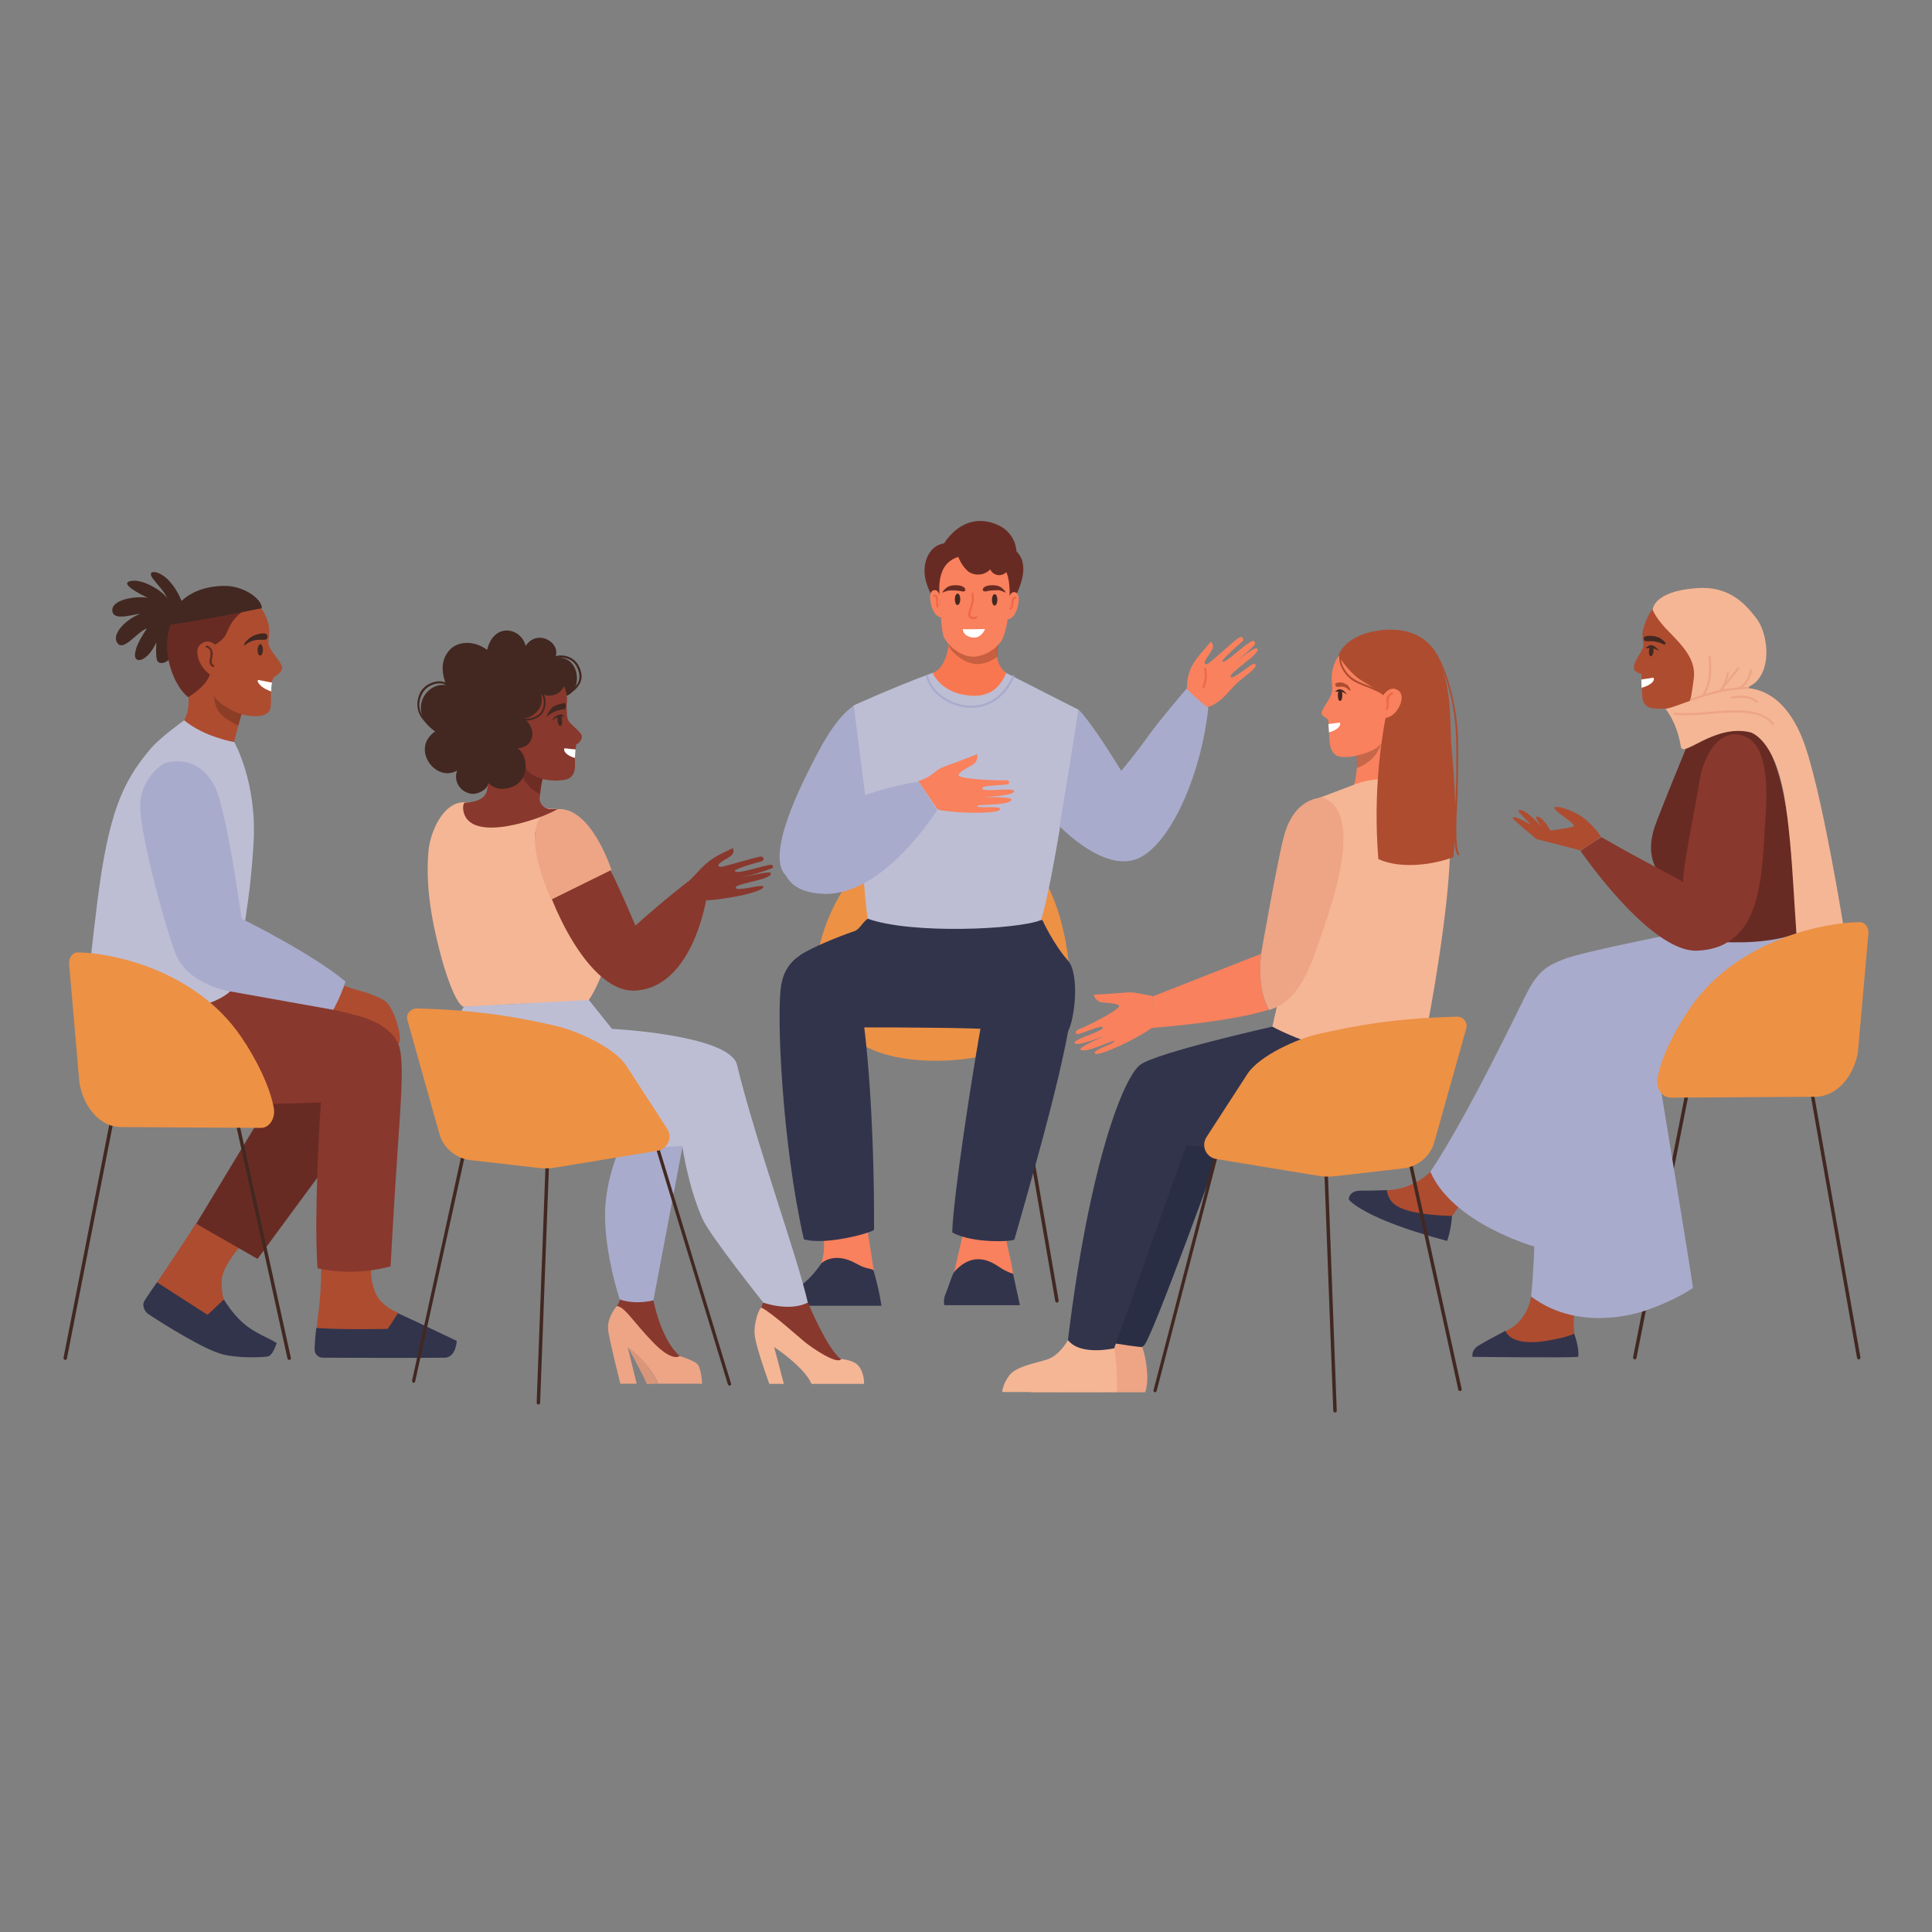 <svg xmlns="http://www.w3.org/2000/svg" xmlns:xlink="http://www.w3.org/1999/xlink" id="Layer_1" x="0px" y="0px" viewBox="0 0 300 300" style="enable-background:new 0 0 300 300;" xml:space="preserve"><rect x="0" y="0" width="300" height="300" fill="#808080" stroke="none"/><style type="text/css">	.st0{fill:#422821;}	.st1{fill:#ED9145;}	.st2{fill:#AE4C30;}	.st3{fill:#32344C;}	.st4{fill:#682B23;}	.st5{fill:#A9ABCC;}	.st6{fill:#F5B695;}	.st7{fill:#89382D;}	.st8{fill:#FFFFFF;}	.st9{fill:#EDA585;}	.st10{fill:#BDBED4;}	.st11{opacity:0.2;}	.st12{fill:#F9815D;}	.st13{fill:#F97750;}	.st14{fill:#EF6848;}	.st15{fill:#D9967A;}	.st16{fill:#2A2E44;}</style><g>	<g>		<g>			<path class="st0" d="M288.63,211.09c-0.13,0-0.22-0.09-0.27-0.22l-7.45-42.24c-0.04-0.13,0.09-0.27,0.22-0.31     c0.13-0.04,0.27,0.09,0.31,0.22l7.45,42.24c0.04,0.13-0.09,0.27-0.22,0.31C288.67,211.09,288.67,211.09,288.63,211.09z"></path>		</g>		<g>			<path class="st0" d="M253.84,211.09h-0.04c-0.13-0.04-0.22-0.18-0.22-0.31l8.38-42.37c0.04-0.13,0.18-0.22,0.31-0.22     c0.13,0.04,0.22,0.18,0.22,0.31l-8.38,42.37C254.06,211,253.97,211.09,253.84,211.09z"></path>		</g>	</g>	<g>		<g>			<path class="st0" d="M127.44,202.04h-0.04c-0.13-0.04-0.22-0.18-0.22-0.31l7.36-42.68c0.04-0.13,0.18-0.22,0.31-0.22     c0.13,0.04,0.22,0.18,0.22,0.31l-7.36,42.68C127.66,201.96,127.57,202.04,127.44,202.04z"></path>		</g>		<g>			<path class="st0" d="M164.13,202.27c-0.13,0-0.22-0.09-0.27-0.22l-7.36-42.68c-0.04-0.13,0.09-0.27,0.22-0.31     s0.27,0.09,0.31,0.22l7.36,42.68c0.04,0.13-0.09,0.27-0.22,0.31C164.18,202.27,164.13,202.27,164.13,202.27z"></path>		</g>		<g>			<path class="st1" d="M157.44,162.24c-5.67,3.15-18.26,3.55-23.89-0.27c0,0-7.14-10.15-6.69-13.07     c0.93-6.51,6.43-20.48,21.58-20.56c13.16-0.09,16.62,13.3,17.51,21.05C166.31,152.67,157.44,162.24,157.44,162.24z"></path>		</g>	</g>	<g>		<g>			<path class="st2" d="M237.84,200.8c0,0-0.31,4.3-4.08,5.89c0,0.58,1.64,2.61,6.51,2.44c2.53-0.18,4.21-1.99,4.21-1.99     s-0.4-2.53,0.31-4.74C242.85,202,237.84,200.8,237.84,200.8z"></path>		</g>		<g>			<path class="st3" d="M244.44,207.1c0,0,0.84,2.22,0.62,3.59c-1.55,0.18-16.4,0-16.4,0s-0.35-1.11,1.2-1.91     c1.24-0.75,1.68-0.93,3.9-2.13c0.84,1.99,4.21,1.99,6.91,1.46C243.42,207.63,244.44,207.1,244.44,207.1z"></path>		</g>		<g>			<path class="st4" d="M261.99,115.75c0,0-4.25,10.33-5.05,12.63c-0.8,2.35-1.33,6.43,2.53,8.78l1.64,7.36     c0,0,4.61,3.59,10.99,2.44s6.83-1.77,6.83-1.77s0-29.07-7.05-31.78C265.18,110.83,261.99,115.75,261.99,115.75z"></path>		</g>		<g>			<path class="st2" d="M222.77,181.26c0,0-2.61,3.41-7.45,3.55c-0.22,0.53-0.53,3.81,5.85,4.96c2.39,0.84,4.3-0.93,4.3-0.93     s1.24-1.77,3.06-4.3C226.89,183.3,222.77,181.26,222.77,181.26z"></path>		</g>		<g>			<path class="st3" d="M225.47,188.79c0,0-0.09,1.91-0.75,3.9c-13.12-3.46-15.29-6.43-15.29-6.43s-0.04-1.29,1.68-1.37     c1.37,0,1.99,0,4.21-0.09c0.44,1.77,0.93,3.15,6.83,3.81C225.16,188.88,225.47,188.79,225.47,188.79z"></path>		</g>		<g>			<path class="st5" d="M278.97,144.96c0,0,1.95,11.92,0.93,16.13c-1.24,5.19-6.38,6.2-6.38,6.2l-15.91,0.13     c0,0,5.1,30.85,5.27,32.57c-3.06,2.08-7.09,3.41-7.09,3.41s-10.06,3.94-18.04-2.08c0.4-3.9,0.49-7.76,0.49-7.76     s-12.68-3.59-16.13-11.61c5.98-8.95,13.92-25.79,15.11-28.01c1.77-3.41,3.37-4.12,5.76-5.05c2.57-1.02,15.96-3.68,15.96-3.68     S270.99,147.89,278.97,144.96z"></path>		</g>		<g>			<path class="st2" d="M264.96,103.12c-0.04,0.27-0.27,2.3-0.44,2.93c-0.84,2.48-3.15,3.99-6.38,3.99c-1.55,0-3.15,0.09-3.15-2.3     c0-0.31,0-0.58-0.04-0.98c0-0.31-0.04-0.75-0.04-1.29c0-0.22,0-0.49,0-0.8c0-0.04-1.2-0.22-1.2-0.98     c-0.04-1.24,1.68-2.75,1.46-3.81c-0.31-1.55-0.04-2.17,0.4-3.41c0.4-1.11,1.11-2.35,2.26-2.7     C265.32,91.55,265.14,101,264.96,103.12z"></path>		</g>		<g>			<path class="st6" d="M256.63,94.7c0,0,0.53,1.46,2.75,3.63c2.17,2.22,3.99,4.25,3.63,7.05c-0.27,2.22-0.66,3.99-0.66,3.99     s3.32,1.06,7.89-2.35c5.14-0.75,4.65-8.15,2.53-10.95c-1.37-1.77-3.9-5.19-9.35-4.74C256.63,91.82,256.63,94.7,256.63,94.7z"></path>		</g>		<g>			<path class="st0" d="M256.76,101.17c-0.04,0.44-0.27,0.75-0.44,0.75c-0.18-0.04-0.31-0.4-0.27-0.84     c0.04-0.44,0.27-0.75,0.44-0.75C256.67,100.37,256.81,100.77,256.76,101.17z"></path>		</g>		<g>			<path class="st6" d="M258.62,110.08c0,0,1.73,1.91,2.39,5.89c0.31,1.77,5.23-3.59,10.77-2.26c0,0,3.72,0.89,5.27,9.88     c1.55,8.95,1.55,21.41,2.3,24.11c3.5,0.8,7.14-2.44,7.14-2.44s-3.72-23.58-6.69-30.76c-2.61-6.34-6.78-8.6-11.74-7.36     C263.06,108.35,260.4,109.73,258.62,110.08z"></path>		</g>		<g>			<path class="st7" d="M248.65,129.98l-3.24,2.13c0,0,10.81,15.82,18.13,15.51c10.5-0.44,9.97-12.45,10.59-20.43     c0.62-8.33-0.66-12.32-3.9-13.07c-3.5-0.8-5.76,3.55-6.29,6.96c-0.62,4.08-2.93,14.94-2.53,15.91     C259.64,135.92,255.03,133.66,248.65,129.98z"></path>		</g>		<g>			<path class="st0" d="M255.48,98.82c0.09-0.04,0.13-0.04,0.22-0.04c0.09,0,0.13-0.04,0.22-0.04s0.13,0,0.22,0s0.13,0,0.22,0     c0.27,0,0.58,0.04,0.84,0.13c0.13,0.04,0.27,0.09,0.4,0.13c0.13,0.04,0.27,0.13,0.35,0.22c0.22,0.13,0.44,0.31,0.62,0.53     c0.04,0.04,0.09,0.13,0.04,0.22c-0.04,0.09-0.18,0.13-0.27,0.09l0,0c-0.22-0.09-0.44-0.22-0.66-0.27     c-0.09-0.04-0.22-0.09-0.31-0.09c-0.13-0.04-0.22-0.04-0.35-0.09c-0.22-0.04-0.44-0.04-0.66-0.04c-0.13,0-0.22,0-0.35,0     c-0.04,0-0.13,0-0.18,0h-0.13h-0.04c-0.18,0-0.35-0.09-0.4-0.27C255.17,99.04,255.3,98.87,255.48,98.82z"></path>		</g>		<g>			<path class="st2" d="M237.79,128.12c0,0-2.17-2.17-2.04-2.26c0.93-0.62,3.59,2.53,3.59,2.53s-0.98-1.46-0.84-1.55     c0.89-0.35,2.26,2.13,2.26,2.13s2.53-0.35,3.46-0.58c1.02-0.22-2.97-2.39-2.84-2.97c0.09-0.44,2.57,0.27,4.21,1.37     c0.62,0.4,1.91,1.51,3.01,3.1c-1.02,0.8-2.13,1.55-3.28,2.17v-0.04l-6.74-1.73c0,0-3.68-3.06-3.68-3.24     C234.82,126.35,237.79,128.12,237.79,128.12z"></path>		</g>		<g>			<path class="st8" d="M256.81,105.47c0,0.4-0.62,0.98-1.91,1.33c0-0.31-0.04-0.75-0.04-1.29c0.44-0.04,1.11-0.18,1.82-0.27     C256.85,105.25,256.81,105.43,256.81,105.47z"></path>		</g>		<g>			<g>				<path class="st9" d="M264.56,108.09c1.24-1.82,1.29-3.99,1.06-6.12c0-0.22-0.35-0.22-0.31,0c0.18,2.08,0.18,4.17-1.02,5.94      C264.21,108.13,264.47,108.26,264.56,108.09L264.56,108.09z"></path>			</g>		</g>		<g>			<g>				<path class="st9" d="M267.04,107.51c0.89-0.71,1.15-1.86,1.42-2.93c0.04-0.18-0.27-0.27-0.31-0.09      c-0.27,1.02-0.49,2.08-1.33,2.79C266.69,107.38,266.91,107.6,267.04,107.51L267.04,107.51z"></path>			</g>		</g>		<g>			<g>				<path class="st9" d="M267.4,107.24c0.8-1.2,1.86-2.22,2.66-3.41c0.13-0.18-0.18-0.31-0.27-0.18c-0.84,1.2-1.86,2.22-2.66,3.41      C267,107.24,267.31,107.42,267.4,107.24L267.4,107.24z"></path>			</g>		</g>		<g>			<g>				<path class="st9" d="M270.19,106.98c1.06-0.53,1.64-1.68,1.86-2.84c0.04-0.18-0.27-0.27-0.31-0.09      c-0.22,1.06-0.71,2.13-1.73,2.61C269.84,106.8,270.01,107.07,270.19,106.98L270.19,106.98z"></path>			</g>		</g>		<g>			<g>				<path class="st9" d="M262.61,108.84c2.84-1.06,5.81-1.82,8.86-1.86c0.22,0,0.22-0.31,0-0.31c-3.1,0-6.07,0.75-8.95,1.86      C262.3,108.62,262.39,108.93,262.61,108.84L262.61,108.84z"></path>			</g>		</g>		<g>			<g>				<path class="st9" d="M260.04,111.01c2.88,0.27,5.81-0.31,8.69-0.35c2.17-0.04,5.01-0.04,6.43,1.86c0.13,0.18,0.4,0,0.27-0.18      c-1.42-1.86-4.03-2.04-6.16-2.04c-3.06,0-6.16,0.66-9.22,0.35C259.82,110.7,259.82,111.01,260.04,111.01L260.04,111.01z"></path>			</g>		</g>		<g>			<g>				<path class="st9" d="M268.95,108.49c1.15-0.27,2.79-0.22,3.77,0.58c0.13,0.13,0.4-0.09,0.22-0.22      c-1.06-0.89-2.79-0.98-4.08-0.66C268.68,108.22,268.77,108.53,268.95,108.49L268.95,108.49z"></path>			</g>		</g>		<g>			<path class="st0" d="M257.69,101.13c-0.22-0.18-1.06-0.62-1.77-0.49c-0.13,0.04-0.4-0.04-0.4-0.04s0.18-0.13,0.4-0.27     C256.72,99.75,257.69,101.13,257.69,101.13z"></path>		</g>	</g>	<g>		<g>			<path class="st2" d="M52.58,152.8c0,0,2.93,0.98,3.68,1.15c0.4,0.09,3.37,1.06,3.99,1.91c1.37,1.77,2.39,6.2,1.55,6.2     c-0.84-0.84-2.61-2.75-4.3-3.55c-1.33-0.66-5.76-1.68-5.76-1.68L52.58,152.8z"></path>		</g>		<g>			<path class="st0" d="M29,95.37c-0.8-1.91-1.11-3.37-2.7-5.14c-1.55-1.73-3.68-1.86-2.57-0.4c0.75,1.02,1.73,1.91,2.26,3.1     c-0.8-1.24-3.72-2.93-5.41-2.75c-2.57,0.27,1.51,2.22,2.44,2.7c-1.11-0.4-5.67,0-5.58,1.91c0.09,1.77,3.37,0.53,4.3,0.53     c-2.57,1.06-4.56,3.41-3.41,4.65c1.02,1.06,3.01-1.91,4.48-2.39c-1.51,2.35-1.64,2.93-1.82,3.77c-0.35,1.95,1.95,1.42,3.28-1.6     c0.04-0.09-0.18,2.3,0.18,2.88c0.4,0.62,1.24,0.22,1.6-0.04C26.65,102.01,26.48,96.83,29,95.37z"></path>		</g>		<g>			<path class="st2" d="M37.6,110.57l-0.09,0.31l-0.49,1.77l-0.75,2.79l-8.24-2.88c0,0,1.86-1.51,1.06-5.63     c3.01-2.08,4.34-2.66,4.34-2.66L37.6,110.57z"></path>		</g>		<g>			<path class="st2" d="M42.65,105.07c0,0-0.27,0.09-0.44,0.89c-0.09,0.31-0.13,0.75-0.13,1.37c0,0.27,0,0.58,0,0.93     c0.04,0.89,0,1.77-0.31,2.22c-0.98,1.29-4.43,0.66-6.07-0.27c-1.51-0.84-2.61-1.6-2.88-3.46c-0.18-1.37-0.35-2.53-0.53-4.17     c0,0-0.62-8.02,4.65-9.48c1.2-0.31,3.01,0.31,3.68,1.42c1.86,2.93,0.98,4.34,1.06,5.32c0.13,1.24,1.68,2.48,2.08,3.59     C44.07,104.27,42.79,104.94,42.65,105.07z"></path>		</g>		<g>			<path class="st8" d="M42.25,106c-0.09,0.31-0.13,0.75-0.13,1.37c-1.42-0.49-1.91-1.11-2.08-1.51c-0.09-0.22,0-0.27,0.13-0.27     C40.97,105.74,41.81,105.91,42.25,106z"></path>		</g>		<g>			<path class="st4" d="M29.22,108.26c0,0,2.84-1.64,3.37-3.55c0.53-1.91,0.66-4.52,0.66-4.52s1.42-0.75,1.86-1.73     c0.44-0.98,1.68-4.48,5.45-4.03c-1.15-1.2-6.78-5.01-11.3-1.29C23.42,97.89,26.52,106.18,29.22,108.26z"></path>		</g>		<g>			<path class="st2" d="M34.1,100.86c0,0-1.33-2.08-2.93-0.84c-1.6,1.29,0.75,5.72,3.24,5.05C34.23,103.26,34.1,100.86,34.1,100.86z     "></path>		</g>		<g>			<path class="st0" d="M40.66,94.44c0,0-9.66,1.99-14.58,2.61c0.44-2.39,2.7-5.89,8.51-6.07C37.69,90.85,40.66,92.93,40.66,94.44z"></path>		</g>		<g>			<path class="st0" d="M37.91,100.29c0.22-0.22,0.49-0.4,0.71-0.53l0.09-0.04l0.09-0.04l0.09-0.04l0.09-0.04     c0.13-0.04,0.27-0.09,0.4-0.13c0.13-0.04,0.27-0.09,0.4-0.09c0.09,0,0.13-0.04,0.22-0.04c0.09,0,0.13,0,0.22,0s0.13,0,0.22,0     h0.22c0.13,0,0.27,0,0.4,0h0.04c0.27,0,0.44-0.22,0.44-0.49c0-0.27-0.22-0.49-0.44-0.49l0,0c-0.18,0-0.31,0-0.49,0     c-0.18,0.04-0.31,0.04-0.49,0.09c-0.31,0.09-0.66,0.18-0.93,0.35c-0.13,0.09-0.31,0.18-0.44,0.27l-0.09,0.09l-0.09,0.09     l-0.09,0.09c-0.04,0.04-0.04,0.04-0.09,0.09C38.09,99.62,37.91,99.93,37.91,100.29C37.87,100.29,37.87,100.29,37.91,100.29     C37.87,100.33,37.87,100.29,37.91,100.29L37.91,100.29z"></path>		</g>		<g>			<path class="st2" d="M49.88,196.77c0,0,0,3.46-0.31,5.98c-0.31,2.48-0.4,3.55-0.4,3.55l11.43,0.31l1.24-2.75     c0,0-2.53-0.93-3.46-2.93c-0.93-1.99-0.75-4.08-0.75-4.08L49.88,196.77z"></path>		</g>		<g>			<path class="st3" d="M49.12,206.21c0,0-0.22,1.46-0.27,3.28c-0.04,0.71,0.53,1.33,1.24,1.33c5.23,0.04,18.66,0.04,19.06,0     c1.68-0.13,1.77-2.61,1.77-2.61s-7.45-3.55-9.13-4.3c-0.93,1.51-1.6,2.44-1.6,2.44S53.64,206.52,49.12,206.21z"></path>		</g>		<g>			<path class="st2" d="M37.16,193.71c0,0-2.79,3.1-2.75,5.36c0.04,2.3,0.4,2.84,0.4,2.84l-1.42,3.5l-9.66-5.32     c0,0,5.14-7.58,6.65-10.06C33.66,191.54,37.16,193.71,37.16,193.71z"></path>		</g>		<g>			<path class="st3" d="M34.76,201.78l-2.53,2.39l-7.84-5.05c0,0-1.6,2.22-1.99,2.93c-0.4,0.75,0.13,1.68,0.62,1.99     c2.08,1.37,8.69,5.58,11.66,6.29c2.22,0.53,5.41,0.49,6.83,0.31c0.84-0.09,1.29-1.73,1.46-2.08c-0.89-0.66-3.46-1.55-5.14-3.06     C36.09,204.04,34.76,201.78,34.76,201.78z"></path>		</g>		<g>			<polygon class="st4" points="42.65,169.87 30.47,190.03 39.99,195.48 59.54,168.94 47.57,162.11    "></polygon>		</g>		<g>			<path class="st7" d="M13.62,156.79c0,0-1.55,14.32,8.11,14.67c9.66,0.4,28.1-0.27,28.1-0.27s-1.15,16.71-0.53,25.75     c6.07,1.37,11.35-0.31,11.35-0.31s0.49-9.22,1.06-17.51c0.44-6.87,1.11-13.92,0.27-16.66c-0.58-1.91-2.7-3.68-6.12-4.65     c-9.31-2.61-24.6-4.61-24.6-4.61L13.62,156.79z"></path>		</g>		<g>			<path class="st10" d="M28.6,111.85c0,0-3.81,2.7-5.27,4.48c-4.34,5.14-6.47,9.97-8.2,23.58c-2.08,16.75-1.73,17.99-1.73,17.99     s17.46,0.58,22.38-3.99c1.91-7.58,3.1-14.76,3.59-22.96c0.58-9.53-3.01-15.73-3.01-15.73S31.84,114.51,28.6,111.85z"></path>		</g>		<g>			<path class="st5" d="M25.59,118.5c0,0-4.12,2.13-3.81,7.4c0.27,4.34,3.41,16.49,5.32,21.81c1.91,5.32,8.73,6.25,8.73,6.25     l15.91,2.84c0,0,1.06-1.77,1.91-4.39c-5.45-4.52-16.13-9.75-16.13-9.75S35.16,125.42,33.3,122S28.52,117.66,25.59,118.5z"></path>		</g>		<g>			<g>				<path class="st4" d="M32.02,100.55c0.93,0.22,0.66,1.29,0.53,1.91c-0.09,0.49,0.04,0.84,0.49,1.11      c0.18,0.09,0.31-0.18,0.18-0.27c-0.71-0.44-0.09-1.24-0.18-1.91c-0.09-0.53-0.35-1.02-0.89-1.15      C31.93,100.2,31.84,100.51,32.02,100.55L32.02,100.55z"></path>			</g>		</g>		<g>			<g class="st11">				<g>					<path d="M37.51,110.88l-0.49,1.77c-0.31-0.13-0.58-0.27-0.8-0.4c-1.51-0.84-2.61-1.6-2.88-3.46c-0.04-0.27-0.09-0.53-0.13-0.8       c0.49,0.93,1.37,1.51,2.48,2.13C36.18,110.48,36.85,110.7,37.51,110.88z"></path>				</g>			</g>		</g>		<g>			<path class="st0" d="M39.99,100.91c0,0.49,0.18,0.89,0.4,0.89c0.22,0,0.44-0.4,0.44-0.89s-0.18-0.89-0.4-0.89     C40.22,100.06,39.99,100.46,39.99,100.91z"></path>		</g>	</g>	<g>		<g>			<path class="st12" d="M127.57,196.15c0-0.31,0.75-2.04,0.18-4.61c1.73-0.4,6.74-1.86,6.74-1.86l1.24,7.89L127.57,196.15z"></path>		</g>		<g>			<g>				<path class="st12" d="M184.08,107.42c0.31-0.53,0.22-0.98,0.27-1.42c0.09-1.29,0.58-2.75,1.91-4.3c1.2-1.37,1.73-2.04,1.73-2.04      s0.71,0.44,0.13,1.37c-0.35,0.58-0.66,1.02-0.93,1.46c-0.27,0.53-0.13,0.84,0.44,0.53c0.44-0.22,4.08-3.63,4.79-4.03      c0.49-0.31,0.84,0.35,0.49,0.62c-0.27,0.22-3.28,2.84-3.1,3.1c0.31,0.53,3.72-2.97,4.74-3.19c0.27-0.04,0.4,0.31,0.31,0.53      c-0.18,0.4-3.99,3.63-3.99,3.63s3.81-3.41,4.34-2.97c0.8,0.66-4.48,3.77-4.12,4.39c0.35,0.62,3.5-2.44,3.81-1.99      c0.44,0.58-1.2,1.51-2.79,2.93c-1.42,1.29-2.26,2.97-4.65,3.81C187.58,109.86,184.08,107.47,184.08,107.42z"></path>			</g>		</g>		<g>			<path class="st3" d="M161.87,142.88c0,0,1.64,3.63,3.94,6.25c1.86,2.08,1.11,9.09,0,11.08c-4.74-0.13-14.01-0.58-20.96-0.62     c-9.84-0.13-14.98,0-14.98,0s-8.07-9.71-5.45-11.39c1.68-1.06,5.23-2.57,8.29-3.63c0.8-0.27,1.33-1.55,2.17-1.99     C144.5,142.57,161.87,142.88,161.87,142.88z"></path>		</g>		<g>			<path class="st10" d="M156.24,104.5l11.26,5.72c0,0-4.12,28.1-5.89,32.66c-3.55,1.46-20.08,2.22-26.86-0.22     c-0.98-5.41-1.86-31.29-2.22-33.11c0,0,6.2-2.84,12.23-5.05C146.27,103.96,156.24,104.5,156.24,104.5z"></path>		</g>		<g>			<path class="st13" d="M156.24,104.5c-0.8,1.95-2.35,3.86-5.72,3.5c-3.37-0.31-4.92-2.04-5.72-3.5c1.51-0.53,2.17-2.35,2.48-4.12     c0-0.09,0.04-0.18,0.04-0.27c0.18-0.98,0.22-1.95,0.27-2.7c2.39,0.8,7.49,2.3,7.49,2.3s-0.04,0.13-0.13,0.4     c-0.09,0.4-0.22,1.11-0.13,1.86C154.96,102.86,155.31,103.79,156.24,104.5z"></path>		</g>		<g>			<path class="st12" d="M156.2,191.14c-0.18,2.22,1.24,4.88,1.24,8.64l-9.53-1.11l1.86-8.15L156.2,191.14z"></path>		</g>		<g>			<path class="st5" d="M167.5,110.21c2.22,2.22,6.6,9.48,6.6,9.48s2.13-2.48,4.3-5.54c1.68-2.35,5.85-7.22,5.85-7.22     s1.77,1.82,3.37,2.97c-0.93,9.35-5.23,20.12-10.28,23.09c-5.36,3.19-12.81-4.7-12.81-4.7L167.5,110.21z"></path>		</g>		<g>			<path class="st5" d="M132.58,109.55c-2.84,2.04-4.96,5.81-7.84,11.79c-2.7,5.67-5.05,12.23-2.75,14.58     c1.51,1.55,4.83,1.11,9-3.63s3.77-5.54,3.77-5.54L132.58,109.55z"></path>		</g>		<g>			<path class="st5" d="M142.64,121.38l2.88,4.39c0,0-8.24,13.34-17.59,13.03s-6.51-9.09-3.15-11.08     C126.02,127.05,133.64,122.71,142.64,121.38z"></path>		</g>		<g>			<g>				<path class="st12" d="M142.59,121.29c0,0,1.37-0.4,2.26-1.15c0.75-0.62,1.2-0.93,2.48-1.37c1.29-0.44,4.17-1.55,4.34-1.64      c0.18-0.04,0.22,1.15-0.66,1.64c-0.89,0.49-1.91,1.02-2.17,1.55c-0.27,0.53,4.21,0.89,7.49,0.84c0.44,0.04,0.62,0.58-0.09,0.66      c-1.55,0.18-3.68,0.13-3.72,0.58c-0.09,0.75,5.01-0.27,4.96,0.49c-0.04,0.71-4.96,0.89-4.96,0.89s4.74-0.09,4.56,0.4      c-0.4,0.98-5.32,0.66-5.36,0.98c-0.04,0.44,3.59-0.13,3.59,0.49s-4.65,0.71-7.89,0.35c-1.73-0.18-1.86-0.35-1.86-0.35      L142.59,121.29z"></path>			</g>		</g>		<g>			<path class="st4" d="M157.84,85.62c0,0-0.04-2.79-2.84-4.08c-2.79-1.29-5.98-0.8-8.42,2.84c-2.26,0.31-3.5,2.97-2.84,5.72     c0.71,2.7,2.22,4.17,2.22,4.17l10.68,0.18C156.6,94.39,160.81,88.5,157.84,85.62z"></path>		</g>		<g>			<path class="st12" d="M145.92,92.97c0.18,2.04,0.18,4.08,0.53,5.63c0.27,1.15,2.35,3.24,4.52,3.37c1.95,0.09,4.3-1.6,4.83-3.06     c0.66-1.73,0.93-4.34,0.98-6.38c0.09-4.65-1.51-6.2-5.54-6.34C146.36,86.06,145.56,89.21,145.92,92.97z"></path>		</g>		<g>			<path class="st0" d="M154.03,93.15c0,0.49,0.18,0.89,0.4,0.89s0.44-0.4,0.44-0.89s-0.18-0.89-0.4-0.89     C154.21,92.26,154.03,92.66,154.03,93.15z"></path>		</g>		<g>			<path class="st0" d="M148.27,93.06c0,0.49,0.18,0.89,0.4,0.89s0.44-0.4,0.44-0.89s-0.18-0.89-0.4-0.89     C148.44,92.18,148.27,92.57,148.27,93.06z"></path>		</g>		<g>			<path class="st8" d="M152.92,97.67c0.09,0-3.41,0.09-3.41,0c0,0.8,0.8,1.33,1.77,1.33C152.48,99,153.05,97.58,152.92,97.67z"></path>		</g>		<g>			<path class="st12" d="M145.92,92.44c0,0-0.31-1.15-1.11-0.71c-0.71,0.4-0.35,2.48,0.31,3.46c0.58,0.75,1.06,0.66,1.06,0.66     L145.92,92.44z"></path>		</g>		<g>			<path class="st12" d="M156.69,92.75c0,0,0.31-1.15,1.11-0.71c0.71,0.4,0.35,2.48-0.31,3.46c-0.58,0.75-1.06,0.66-1.06,0.66     L156.69,92.75z"></path>		</g>		<g>			<path class="st4" d="M153.36,91.78c-0.31,0.09-0.75,0.13-0.75-0.22c0.04-0.8,2.13-0.89,2.84-0.35c0.71,0.53,0.71,0.84,0.71,0.84     s-0.58-0.35-1.15-0.4C154.56,91.64,153.59,91.69,153.36,91.78z"></path>		</g>		<g>			<path class="st4" d="M149.15,91.78c0.31,0.09,0.75,0.13,0.75-0.18c-0.04-0.84-2.13-0.93-2.84-0.4c-0.71,0.53-0.71,0.84-0.71,0.84     s0.58-0.35,1.2-0.35C147.96,91.64,148.93,91.73,149.15,91.78z"></path>		</g>		<g>			<path class="st4" d="M156.69,88.01c-0.09,0.66-0.66,1.2-1.33,1.29c-0.66,0.09-1.33-0.27-1.6-0.89c-0.8,0.89-2.22,1.06-3.24,0.44     c-0.44-0.27-0.75-0.71-1.06-1.11c-0.4-0.62-0.75-1.29-0.84-2.04c-0.04-0.49,0.58-0.75,1.02-1.02c1.42-0.8,3.15-1.11,4.65-0.53     S156.95,86.37,156.69,88.01z"></path>		</g>		<g>			<path class="st3" d="M157.53,192.43c0.22,0.35-6.47,0.75-9.66-1.06c0.04-5.76,4.88-36.61,6.16-40.29     c2.22-6.34,11.74-4.74,12.54,0.31C167.5,157.02,162.67,174.48,157.53,192.43z"></path>		</g>		<g>			<path class="st3" d="M135.72,190.92c0.27,0.31-7.4,2.57-10.9,1.51c-3.37-14.76-4.3-35.19-3.5-39.58c1.2-6.6,9.26-6.87,11.12-2.13     C134.57,156,135.81,175.1,135.72,190.92z"></path>		</g>		<g>			<g>				<path class="st14" d="M150.88,92.18c0,0.27,0.04,0.58,0.04,0.84c0,0.35-0.13,0.71-0.22,1.06c-0.13,0.4-0.31,0.84-0.35,1.29      c-0.04,0.75,0.71,0.93,1.29,0.66c0.18-0.09,0.09-0.4-0.09-0.31c-0.44,0.18-0.98,0.09-0.84-0.53c0.04-0.31,0.18-0.62,0.27-0.93      c0.09-0.35,0.22-0.66,0.22-1.02c0.04-0.35,0-0.71-0.04-1.06C151.19,91.95,150.84,91.95,150.88,92.18L150.88,92.18z"></path>			</g>		</g>		<g>			<g>				<path class="st14" d="M157.71,92.66c-0.93-0.04-0.44,1.33-0.89,1.77c-0.13,0.13,0.09,0.35,0.22,0.22      c0.22-0.22,0.27-0.53,0.31-0.84c0.04-0.27,0-0.84,0.35-0.84C157.88,93.02,157.88,92.66,157.71,92.66L157.71,92.66z"></path>			</g>		</g>		<g>			<g>				<path class="st14" d="M145.08,92.66c0.49-0.09,0.18,1.29,0.35,1.6c0.09,0.18,0.35,0,0.27-0.18c-0.09-0.13-0.04-0.4-0.04-0.58      c0-0.22,0.04-0.44,0-0.62c-0.04-0.4-0.27-0.58-0.66-0.53C144.81,92.4,144.9,92.71,145.08,92.66L145.08,92.66z"></path>			</g>		</g>		<g class="st11">			<path d="M154.87,101.97c-0.93,0.71-2.17,1.2-3.24,1.15c-1.86-0.09-3.63-1.6-4.3-2.75c0-0.09,0.04-0.18,0.04-0.27     c0.89,0.93,2.22,1.82,3.63,1.86c1.42,0.09,3.01-0.8,4.03-1.82C154.92,100.55,154.78,101.22,154.87,101.97z"></path>		</g>		<g>			<path class="st3" d="M127.57,196.15c0,0,1.95-1.91,5.45,0.09c1.46,0.84,1.91,0.62,2.61,0.98c0.93,3.19,1.24,5.54,1.24,5.54     h-14.45c0,0,0.22-1.86,1.91-3.1C125.89,198.45,126.91,197.08,127.57,196.15z"></path>		</g>		<g>			<path class="st3" d="M148.09,197.61c0,0,1.55-2.08,3.77-2.08c1.68,0,2.79,0.89,3.77,1.51c0.8,0.49,1.68,0.75,1.68,0.75l1.06,4.88     h-11.74c0,0-0.22-0.84,0.22-1.82C147.29,199.83,147.56,198.72,148.09,197.61z"></path>		</g>		<g>			<g>				<path class="st5" d="M143.79,104.98c0.62,2.75,3.55,4.56,6.16,4.88c1.6,0.22,3.19-0.13,4.52-1.02c1.42-0.89,2.35-2.22,3.01-3.72      c0.09-0.18-0.18-0.35-0.27-0.18c-0.62,1.42-1.51,2.66-2.79,3.55c-1.29,0.89-2.84,1.24-4.34,1.06c-2.53-0.27-5.41-2.04-6.03-4.7      C144.06,104.72,143.75,104.81,143.79,104.98L143.79,104.98z"></path>			</g>		</g>		<g>			<g>				<path class="st14" d="M186.96,103.88c0.27,0.93,0.09,1.86-0.22,2.75c-0.04,0.18,0.27,0.27,0.31,0.09      c0.31-0.93,0.49-1.95,0.22-2.93C187.18,103.61,186.91,103.7,186.96,103.88L186.96,103.88z"></path>			</g>		</g>	</g>	<g>		<g>			<path class="st0" d="M75.85,121.2c0.18,1.42-1.82,2.26-2.79,2.04c-1.68-0.35-2.66-1.95-2.08-3.59c-3.37,1.95-7.27-3.46-3.41-6.07     c-4.39-3.06-1.46-7.76,1.73-7.18c-0.98-2.53-0.62-4.3,0.62-5.58c1.06-1.11,3.5-1.55,5.72,0.09c1.06-4.39,5.32-3.41,5.98-0.62     c1.91-2.84,5.76-0.31,4.52,1.91c4.3-0.84,4.61,6.29,0.75,5.98c1.99,1.42,1.11,5.19-1.2,5.58c2.84,2.26-0.27,5.94-3.1,5.05     c1.64,1.6-1.06,3.9-2.44,4.08C78.91,123.07,77.31,122.58,75.85,121.2z"></path>		</g>		<g>			<path class="st7" d="M101.47,201.96c0,0,1.15,6.07,4.08,8.6c0.62,1.06,0.62,1.06,0.62,1.06h-3.9l-6.51-8.82     c0,0,0.53-0.4,0.53-1.68C98.81,201.64,101.47,201.96,101.47,201.96z"></path>		</g>		<g>			<path class="st9" d="M95.79,202.8c0,0-1.55,1.68-1.37,3.68c0.13,1.37,1.91,8.38,1.91,8.38h2.53l-1.37-5.63     c0,0,3.46,2.48,4.7,5.63c2.84,0,6.83,0,6.83,0s-0.09-2.39-0.75-3.06c-0.58-0.58-2.75-1.24-2.75-1.24s-1.02,0.98-3.9-1.91     C98.5,205.5,97.03,202.89,95.79,202.8z"></path>		</g>		<g>			<path class="st15" d="M97.48,209.18c0,0,2.75,4.96,2.93,5.72c0.75,0,1.77-0.04,1.77-0.04S100.8,211.4,97.48,209.18z"></path>		</g>		<g>			<g>				<path class="st7" d="M106.92,136.85c0.22-0.18,0.89-0.89,1.06-1.06c2.3-2.61,3.46-2.93,5.5-3.94c0.22-0.09,0.31-0.13,0.31-0.13      s0.44,0.71-0.44,1.29c-0.27,0.18-0.53,0.35-0.8,0.49c-0.22,0.13-0.44,0.27-0.66,0.44c-0.49,0.35-0.49,0.66,0.18,0.66      c0.09,0,0.27-0.04,0.53-0.13c1.37-0.35,4.79-1.37,5.5-1.46c0.58-0.04,0.62,0.66,0.13,0.75c-0.35,0.04-4.17,1.15-4.12,1.46      c0.18,0.71,4.56-0.93,5.67-0.93c0.22,0,0.4,0.4,0.09,0.53c-0.35,0.13-1.46,0.62-4.83,1.46c-0.13,0.04,4.39-1.06,4.61-0.75      c0.04,0.09,0.09,0.22,0,0.31c-0.75,0.89-5.45,1.37-5.41,1.99c0.09,0.71,4.3-0.66,4.3-0.13c0,0.49-2.26,1.15-4.48,1.55      c-2.17,0.4-4.21,0.62-4.83,0.53C109.35,139.86,106.87,136.85,106.92,136.85z"></path>			</g>		</g>		<g>			<path class="st7" d="M89.5,115.58c-0.04,0.04-0.09,0.35-0.13,0.8c-0.04,0.4-0.04,0.89-0.09,1.33c0,0.09,0,0.18,0,0.27     c0,1.15,0.13,2.13-0.84,2.84c-0.84,0.62-5.36,0.71-6.69-1.37c-1.15-1.77-1.55-3.41-1.91-5.14c-0.31-1.73-0.58-4.61,0.62-7.05     c0.75-1.46,3.41-4.03,6.25-2.22c0,0,1.46,1.86,1.33,3.81c-0.13,1.68-0.04,2.7,0.35,3.24s1.86,1.6,1.95,2.17     C90.43,114.82,89.9,115.44,89.5,115.58z"></path>		</g>		<g>			<path class="st0" d="M87.28,111.28c-0.62,0-1.06,0.22-1.6,0.62c0.31-0.53,0.75-0.89,1.46-0.98c0.04,0,0.13,0.09,0.53,0.31     C87.73,111.19,87.59,111.28,87.28,111.28z"></path>		</g>		<g>			<path class="st0" d="M87.73,109.15c0,0,0.31,0.44,0,0.93c-0.58,0.22-1.33-0.04-2.88,1.24c0.31-0.84,0.89-1.6,1.33-1.73     C86.57,109.37,87.73,109.15,87.73,109.15z"></path>		</g>		<g>			<path class="st5" d="M95.88,179.17c0,0-1.68,3.9-1.91,8.6c-0.18,4.83,1.15,10.55,2.26,14.01c2.61,0.89,5.23,0.13,5.23,0.13     l4.83-25.48L95.88,179.17z"></path>		</g>		<g>			<path class="st6" d="M71.99,156.35c-1.37-0.53-3.01-6.07-3.37-7.36c-1.46-5.36-2.61-11.17-2.08-16.89     c0.27-2.88,2.22-7.53,5.54-7.53c0.58,0,14.45,1.06,14.45,1.06s2.26,0.4,5.05,5.76c7.22,13.96-0.18,23.93-0.18,23.93     c-0.09,0.35-9.4,0.49-10.1,0.53C79.04,155.95,72.13,156.39,71.99,156.35z"></path>		</g>		<g>			<path class="st7" d="M125.44,202.22c0,0,3.01,7.31,5.14,8.82c-0.53,1.73-0.75,1.95-0.75,1.95l-11.66-9.84l0.31-0.84     L125.44,202.22z"></path>		</g>		<g>			<path class="st6" d="M118.26,203.06c-0.31-0.13-1.29,2.35-1.06,4.3c0.22,1.95,2.26,7.53,2.26,7.53h2.26l-1.51-5.72     c0,0,4.61,3.01,5.81,5.72c3.46,0,8.15,0,8.15,0s0.09-1.73-0.93-2.88c-0.53-0.58-1.64-0.89-2.61-0.98     c-0.66,0.98-4.74-1.91-5.45-2.48C124.11,207.72,119.99,203.95,118.26,203.06z"></path>		</g>		<g>			<path class="st10" d="M72.04,156.31c0,0-7.27,11.26-2.75,18.39c3.1,4.88,9.4,4.92,16.84,4.52c7.45-0.35,19.81-1.29,19.81-1.29     s0.89,6.29,3.15,11.35c1.11,2.53,9.44,12.99,9.44,12.99s3.99,1.46,6.91,0c-1.64-7.22-8.24-25.4-11.04-37.1     c-1.6-4.52-19.37-5.41-19.37-5.41l-3.59-4.48L72.04,156.31z"></path>		</g>		<g>			<circle class="st8" cx="79.53" cy="115.66" r="0.75"></circle>		</g>		<g>			<path class="st7" d="M83.07,129.49c0,0,1.06-3.68,3.15-3.72c4.92-0.13,9.57,11.3,12.45,17.95c4.3-3.86,8.2-6.87,8.2-6.87     l2.93,2.08c0,0-1.99,14.45-11.21,14.89C90.65,154.18,83.43,136.76,83.07,129.49z"></path>		</g>		<g>			<path class="st9" d="M85.6,139.69l9.35-4.61c0,0-3.15-9.84-8.38-9.44C79.26,126.21,85.6,139.69,85.6,139.69z"></path>		</g>		<g>			<path class="st7" d="M86.57,125.64c-1.73,0.98-3.94,1.73-5.85,2.22c-1.91,0.49-6.83,1.55-8.38-0.93c-0.4-0.62-0.62-1.73-0.22-2.3     c0,0,2.97,0.09,3.46-1.77c0.49-1.86,0.31-5.23,0.31-5.23l3.94-2.61l0.13-0.09l0.8-0.53c0,0,1.95,3.06,3.59,6.38     c-0.04,0.09-0.04,0.18-0.09,0.27c-0.18,0.62-0.31,1.68-0.4,2.39c0,0.09-0.04,0.18-0.04,0.22c-0.18,0.98,0.53,1.91,1.51,1.95     L86.57,125.64z"></path>		</g>		<g>			<path class="st8" d="M89.37,116.37c-0.04,0.4-0.04,0.89-0.09,1.33c-1.11-0.31-1.68-0.89-1.68-1.29c0-0.04,0-0.22,0.09-0.22     C88.35,116.29,89.01,116.33,89.37,116.37z"></path>		</g>		<g>			<path class="st0" d="M87.55,104.54c0.44,0.98,0.18,2.22-0.62,2.88c-0.8,0.71-2.08,0.8-2.97,0.22c0.22,0.75,0.4,1.86-0.66,2.93     c-1.2,1.2-2.57,1.2-2.84,0.58c1.68,0.62,2.22,1.95,2.22,2.75c-0.09,2.3-2.35,2.3-2.3,2.3c1.91,1.24,1.99,6.07-2.3,6.29     c-2.75,0.13-4.25-3.77-4.39-4.61c-0.58-3.28-0.4-6.6,0.93-9.53c1.51-3.24,5.76-5.63,9.31-5.45     C85.29,102.95,86.97,103.34,87.55,104.54z"></path>		</g>		<g class="st11">			<path d="M81.74,119.43c-0.04-0.09-0.09-0.13-0.13-0.22c-0.04,0.53-0.18,1.06-0.44,1.51c0.27,0.49,0.62,1.02,1.06,1.46     c0.49,0.49,1.02,0.84,1.6,1.11c0.09-0.71,0.22-1.77,0.4-2.39C83.21,120.67,82.23,120.23,81.74,119.43z"></path>		</g>		<g>			<g>				<path class="st0" d="M83.65,107.51c1.06,0.49,0.98,2.35,0.31,3.15c-0.66,0.84-2.53,1.29-3.46,0.62      c-0.18-0.13-0.31,0.18-0.18,0.27c1.06,0.75,3.19,0.22,3.9-0.8c0.66-0.93,0.8-2.97-0.44-3.55      C83.6,107.16,83.47,107.42,83.65,107.51L83.65,107.51z"></path>			</g>		</g>		<g>			<g>				<path class="st0" d="M85.87,102.37c1.37-0.53,2.97-0.22,3.68,1.15c0.4,0.8,0.62,1.73,0.18,2.53c-0.31,0.49-0.89,1.29-1.51,1.24      c-0.22,0-0.22,0.31,0,0.31c0.71,0.04,1.33-0.71,1.68-1.24c0.58-0.84,0.49-1.77,0.09-2.7c-0.71-1.68-2.53-2.26-4.21-1.64      C85.6,102.15,85.69,102.46,85.87,102.37L85.87,102.37z"></path>			</g>		</g>		<g>			<g>				<path class="st0" d="M69.69,106.45c-0.58-0.8-1.64-0.75-2.48-0.49c-1.06,0.35-1.82,1.02-2.17,2.08      c-0.44,1.2-0.27,2.53,0.53,3.55c0.58,0.75,1.51,1.86,2.53,1.86c0.22,0,0.22-0.31,0-0.31c-0.89,0.04-1.68-0.93-2.17-1.55      c-0.75-0.89-1.02-1.99-0.66-3.15c0.27-0.93,0.84-1.68,1.73-2.04c0.71-0.31,1.91-0.53,2.44,0.22      C69.51,106.8,69.78,106.62,69.69,106.45L69.69,106.45z"></path>			</g>		</g>		<g>			<path class="st0" d="M86.57,111.9c0.04,0.49,0.27,0.84,0.44,0.84c0.22-0.04,0.31-0.44,0.27-0.89c-0.04-0.49-0.27-0.84-0.44-0.84     C86.66,111.01,86.53,111.41,86.57,111.9z"></path>		</g>	</g>	<g>		<g>			<path class="st16" d="M189.93,177.18c0,0-11.04,30.67-12.28,31.73c-1.46,1.29-4.65,0.22-4.65,0.22l10.59-33.64L189.93,177.18z"></path>		</g>		<g>			<path class="st12" d="M218.12,121.25c0,0-4.96,0.89-8.42,1.37c0.66-0.49,0.89-1.99,0.98-3.32c0.04-0.75,0-1.46,0-1.95     c0-0.4-0.04-0.66-0.04-0.66s3.9-2.88,6.47-5.1C217.45,118.01,218.12,121.25,218.12,121.25z"></path>		</g>		<g>			<path class="st12" d="M208.72,101.17c-1.06,0.53-1.73,1.91-1.91,3.59c-0.18,1.37,0.35,1.82-0.18,3.28     c-0.27,0.66-1.15,1.82-1.37,2.44c-0.31,0.75,0.89,0.98,0.98,1.33c0.35,1.68-0.27,4.48,1.2,5.45c1.2,0.8,5.14-0.13,6.51-1.24     c0,0,1.68-1.68,2.04-6.07C216.3,105.56,212.8,99.04,208.72,101.17z"></path>		</g>		<g>			<path class="st9" d="M170.25,208.12c0,0-1.29,2.35-3.19,2.97s-4.88,1.06-5.94,2.53c-1.06,1.46-1.06,2.57-1.06,2.57h17.77     c0.75-2.22,0-5.72-0.44-7C174.9,208.96,170.25,208.12,170.25,208.12z"></path>		</g>		<g>			<path class="st6" d="M165.82,208.12c0,0-1.29,2.35-3.19,2.97s-4.88,1.06-5.94,2.53c-1.06,1.46-1.06,2.53-1.06,2.53     s17.77,0.04,17.77,0c0.13-0.84,0-5.5-0.44-6.78C170.47,209.13,165.82,208.12,165.82,208.12z"></path>		</g>		<g>			<path class="st3" d="M197.6,159.41c0,0-18.04,4.03-20.56,5.94c-2.53,1.91-7.84,15.02-11.21,42.72c1.91,2.53,7.18,1.29,7.18,1.29     l11.17-31.51c0,0,13.34,1.51,25.75-0.35c10.1-1.55,11.35-16.4,11.35-16.4S212.93,160.6,197.6,159.41z"></path>		</g>		<g>			<path class="st6" d="M221.31,161.09c0,0,6.51-32.62,2.61-36.3c-3.68-3.46-5.45-3.99-6.2-3.99c-3.59,0-5.85,0.44-6.91,0.84     c-4.08,1.55-6.69,2.53-6.69,2.53s-0.75,6.91-1.99,13.83c-1.29,7.14-4.56,21.41-4.56,21.41S211.78,167.43,221.31,161.09z"></path>		</g>		<g>			<path class="st12" d="M195.82,148.11l-16.8,6.6l-0.31,4.92c0,0,12.23-0.89,18.3-2.84C195.6,154.18,195.56,151.03,195.82,148.11z"></path>		</g>		<g>			<path class="st9" d="M205.44,123.86c0,0-4.39-0.31-6.07,5.98c-1.06,4.03-3.55,18.26-3.55,18.26l0,0     c-0.27,2.93-0.22,6.07,1.24,8.73h0.04c5.01-1.64,6.47-6.87,8.82-13.83C208.28,136.05,210.76,125.77,205.44,123.86z"></path>		</g>		<g>			<path class="st2" d="M207.39,106.14c0.09-0.04,0.13-0.04,0.18-0.09c0.04-0.04,0.13-0.04,0.18-0.04c0.04,0,0.13-0.04,0.18-0.04     c0.04,0,0.13,0,0.18,0c0.22,0,0.49,0.04,0.71,0.18c0.04,0.04,0.09,0.04,0.18,0.09l0.09,0.04l0.09,0.04     c0.04,0.04,0.09,0.09,0.13,0.13l0.09,0.13c0.04,0.04,0.04,0.09,0.09,0.13c0.04,0.04,0.04,0.09,0.09,0.13     c0.04,0.09,0.09,0.22,0.13,0.31c0,0.04,0,0.09-0.04,0.09s-0.04,0-0.09,0l0,0c-0.09-0.04-0.13-0.13-0.22-0.18     c-0.09-0.04-0.13-0.13-0.22-0.18c-0.13-0.09-0.31-0.18-0.44-0.22c-0.18-0.04-0.31-0.04-0.49-0.04c-0.09,0-0.18,0-0.22,0.04     c-0.04,0-0.09,0-0.13,0s-0.09,0-0.09,0h-0.13c-0.18,0-0.27-0.13-0.27-0.31C207.26,106.27,207.3,106.18,207.39,106.14z"></path>		</g>		<g>			<path class="st8" d="M206.28,112.43c0.04,0.4,0.04,0.84,0.09,1.29c1.15-0.31,1.73-0.89,1.73-1.29c0-0.04,0-0.22-0.09-0.22     C207.3,112.3,206.59,112.39,206.28,112.43z"></path>		</g>		<g>			<path class="st2" d="M225.38,115.89c-0.31-3.9,0.27-10.5-2.97-15.16c-2.97-4.34-9.62-2.93-11.66-1.86     c-2.66,1.37-2.88,2.97-2.88,2.97s0.93,1.68,2.66,3.19c1.33,1.15,4.25,2.26,4.65,3.55c0.22,0.62,0,3.19-0.09,3.19     c-1.29,7.14-1.64,14.4-1.06,21.63c3.68,1.68,8.95,0.75,11.66-0.31C226.27,126.97,225.92,122.09,225.38,115.89z"></path>		</g>		<g>			<g>				<path class="st12" d="M179.03,154.71c0,0-0.09-0.09-1.68-0.35c-0.98-0.18-1.46-0.35-2.84-0.22c-1.37,0.13-4.43,0.31-4.61,0.31      s0.27,1.11,1.24,1.2c0.98,0.09,2.17,0.13,2.61,0.49c0.44,0.35-3.46,2.53-6.47,3.81c-0.35,0.22-0.35,0.8,0.35,0.58      c1.51-0.49,3.41-1.37,3.59-1.02c0.35,0.62-4.7,1.82-4.34,2.48c0.31,0.62,4.88-1.24,4.88-1.24s-4.34,1.86-3.99,2.22      c0.75,0.71,5.14-1.55,5.27-1.33c0.22,0.35-3.32,1.33-3.06,1.91c0.27,0.58,4.52-1.29,7.31-2.93c1.51-0.89,1.55-1.06,1.55-1.06      L179.03,154.71z"></path>			</g>		</g>		<g>			<g class="st11">				<g>					<path d="M214.53,115.4c-0.58,1.51-1.2,2.13-1.2,2.13c-0.89,0.93-1.82,1.46-2.66,1.73c0.04-0.75,0-1.46,0-1.95       c1.29-0.27,2.61-0.8,3.28-1.33C213.9,115.98,214.17,115.84,214.53,115.4z"></path>				</g>			</g>		</g>		<g>			<g>				<path class="st2" d="M208.01,101.53c-0.35,1.73,0.93,3.59,2.44,4.39c0.8,0.4,1.64,0.71,2.44,1.02c0.44,0.18,0.89,0.4,1.33,0.62      c0.31,0.18,0.66,0.35,0.8,0.66c0.09,0.18,0.35,0.04,0.27-0.13c-0.27-0.49-0.89-0.75-1.33-0.98c-0.8-0.4-1.64-0.71-2.44-1.02      c-0.84-0.35-1.6-0.75-2.22-1.46c-0.71-0.8-1.24-1.91-1.02-2.97C208.36,101.44,208.05,101.31,208.01,101.53L208.01,101.53z"></path>			</g>		</g>		<g>			<g>				<path class="st2" d="M220.6,99.31c1.82,1.02,2.84,3.19,3.55,5.05c0.84,2.22,1.37,4.52,1.68,6.83c0.35,2.61,0.31,5.23,0.31,7.89      c0,2.35-0.09,4.65-0.22,7c-0.09,1.29-0.13,2.57-0.09,3.86c0.04,0.93,0.04,1.95,0.49,2.79c0.09,0.18,0.35,0.04,0.27-0.13      c-0.4-0.8-0.4-1.82-0.44-2.7c-0.04-1.2,0-2.35,0.04-3.55c0.13-2.35,0.22-4.65,0.22-6.96c0.04-2.66,0.09-5.32-0.27-7.93      c-0.31-2.3-0.84-4.61-1.6-6.78c-0.75-2.04-1.82-4.48-3.81-5.58C220.6,98.96,220.42,99.22,220.6,99.31L220.6,99.31z"></path>			</g>		</g>		<g>			<path class="st12" d="M214.79,107.95c0,0,1.11-1.73,2.44-0.66c1.29,1.06-0.62,4.7-2.66,4.12     C214.7,109.9,214.79,107.95,214.79,107.95z"></path>		</g>		<g>			<g>				<path class="st14" d="M216.03,107.51c-0.31,0.22-0.58,0.4-0.71,0.75c-0.18,0.58,0.22,1.2-0.13,1.73      c-0.09,0.18,0.13,0.35,0.27,0.18c0.27-0.4,0.18-0.75,0.18-1.2c-0.04-0.62,0.18-0.89,0.66-1.24      C216.43,107.64,216.21,107.42,216.03,107.51L216.03,107.51z"></path>			</g>		</g>		<g>			<path class="st0" d="M209.12,107.86c-0.22-0.18-0.71-0.58-1.42-0.44c-0.13,0-0.4-0.04-0.4-0.04s0.18-0.09,0.4-0.27     c0.22-0.18,0.75-0.04,1.02,0.22C208.94,107.51,209.16,107.91,209.12,107.86z"></path>		</g>		<g>			<path class="st0" d="M207.74,107.95c0,0.49,0.13,0.89,0.35,0.89s0.35-0.4,0.35-0.89s-0.13-0.89-0.35-0.89     C207.92,107.11,207.74,107.51,207.74,107.95z"></path>		</g>	</g>	<g>		<g>			<g>				<path class="st0" d="M10.12,211.17h-0.04c-0.13-0.04-0.22-0.18-0.22-0.31l7.45-37.94c0.04-0.13,0.18-0.22,0.31-0.22      c0.13,0.04,0.22,0.18,0.22,0.31l-7.45,37.94C10.34,211.09,10.26,211.17,10.12,211.17z"></path>			</g>			<g>				<path class="st0" d="M44.91,211.17c-0.13,0-0.22-0.09-0.27-0.22l-8.38-38.07c-0.04-0.13,0.04-0.27,0.22-0.31      c0.13-0.04,0.27,0.04,0.31,0.22l8.38,38.07c0.04,0.13-0.04,0.27-0.22,0.31C44.96,211.17,44.96,211.17,44.91,211.17z"></path>			</g>		</g>		<g>			<path class="st1" d="M40.53,175.14c1.29,0,2.26-1.46,1.99-3.06c-0.58-3.32-2.75-7.71-5.1-11.12     c-7.18-10.5-20.39-13.07-25.4-13.07c-0.75,0-1.37,0.84-1.29,1.77l1.6,18.48c0.71,4.03,3.37,6.87,6.43,6.87L40.53,175.14z"></path>		</g>	</g>	<g>		<path class="st1" d="M259.42,170.44c-1.33,0-2.35-1.46-2.04-3.06c0.58-3.32,2.84-7.71,5.23-11.12    c7.4-10.5,21.01-13.07,26.19-13.07c0.8,0,1.42,0.84,1.33,1.77l-1.64,18.48c-0.75,4.03-3.5,6.87-6.65,6.87L259.42,170.44z"></path>	</g>	<g>		<g>			<path class="st0" d="M83.6,218.09L83.6,218.09c-0.13,0-0.27-0.13-0.27-0.27l1.46-39.09c0-0.13,0.13-0.27,0.27-0.27     c0.13,0,0.27,0.13,0.27,0.27l-1.46,39.09C83.87,218,83.74,218.09,83.6,218.09z"></path>		</g>		<g>			<path class="st0" d="M64.24,214.72h-0.04c-0.13-0.04-0.22-0.18-0.22-0.31l7.84-35.77c0.04-0.13,0.18-0.22,0.31-0.22     c0.13,0.04,0.22,0.18,0.22,0.31l-7.89,35.81C64.46,214.63,64.33,214.72,64.24,214.72z"></path>		</g>		<g>			<path class="st0" d="M113.3,215.16c-0.13,0-0.22-0.09-0.27-0.18l-11.35-37.23c-0.04-0.13,0.04-0.27,0.18-0.31     c0.13-0.04,0.27,0.04,0.31,0.18l11.35,37.23c0.04,0.13-0.04,0.27-0.18,0.31H113.3z"></path>		</g>		<g>			<path class="st1" d="M63.26,158.39l4.96,17.64c0.62,2.26,2.57,3.86,4.88,4.12l10.42,1.2c0.98,0.13,1.99,0.09,2.97-0.09l15.6-2.57     c1.6-0.27,2.39-2.04,1.51-3.41l-6.34-9.79c-1.86-2.84-7.67-5.45-10.99-6.2c-5.63-1.29-12.05-2.48-21.58-2.7     C63.71,156.62,63,157.5,63.26,158.39z"></path>		</g>	</g>	<g>		<g>			<path class="st0" d="M207.3,219.33c-0.13,0-0.27-0.13-0.27-0.27l-1.46-39.09c0-0.13,0.09-0.27,0.27-0.27     c0.13,0,0.27,0.09,0.27,0.27l1.46,39.09C207.57,219.24,207.48,219.33,207.3,219.33L207.3,219.33z"></path>		</g>		<g>			<path class="st0" d="M226.71,216c-0.13,0-0.22-0.09-0.27-0.22l-7.84-35.77c-0.04-0.13,0.04-0.27,0.22-0.31     c0.13-0.04,0.27,0.04,0.31,0.22l7.84,35.77c0.04,0.13-0.04,0.27-0.22,0.31C226.76,216,226.71,216,226.71,216z"></path>		</g>		<g>			<path class="st0" d="M179.34,216.18h-0.04c-0.13-0.04-0.22-0.18-0.18-0.31l9.62-37.01c0.04-0.13,0.18-0.22,0.31-0.18     s0.22,0.18,0.18,0.31L179.6,216C179.56,216.14,179.47,216.18,179.34,216.18z"></path>		</g>		<g>			<path class="st1" d="M227.69,159.67l-4.96,17.64c-0.62,2.26-2.57,3.86-4.88,4.12l-10.42,1.2c-0.98,0.13-1.99,0.09-2.97-0.09     l-15.6-2.57c-1.6-0.27-2.39-2.04-1.51-3.41l6.34-9.79c1.86-2.84,7.67-5.45,10.99-6.2c5.63-1.29,12.05-2.48,21.58-2.7     C227.24,157.86,227.91,158.74,227.69,159.67z"></path>		</g>	</g></g></svg>
